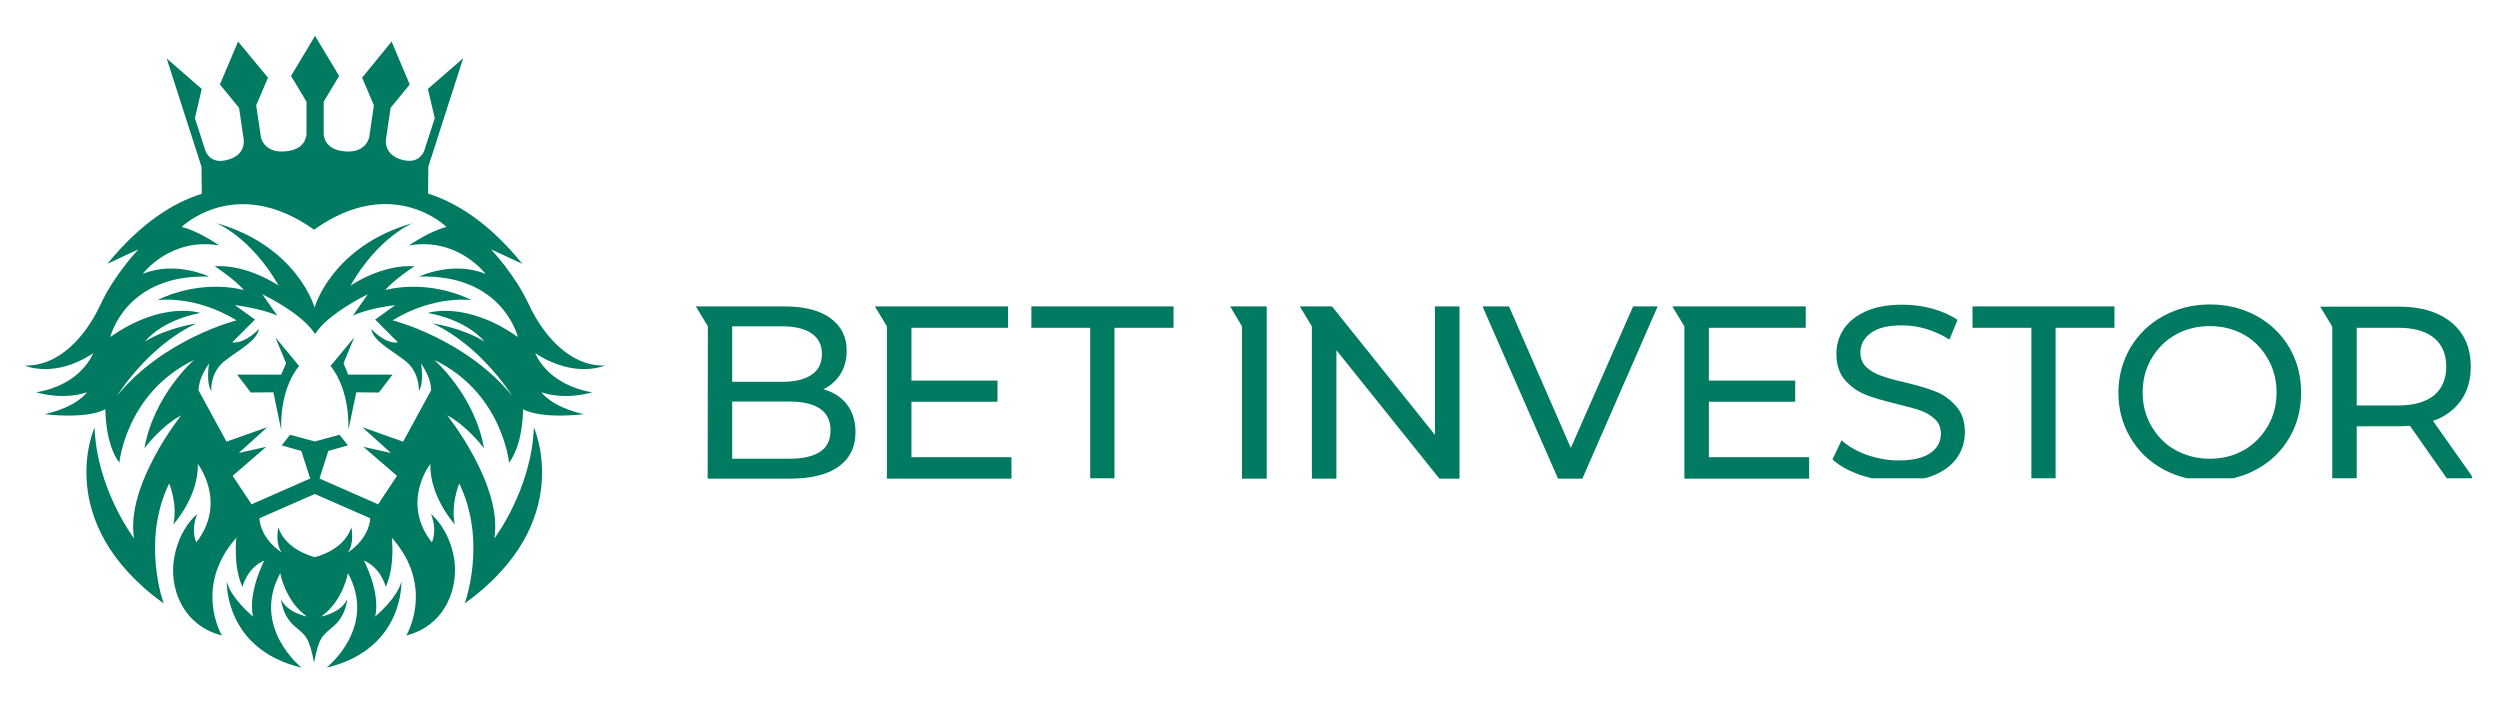 <?xml version="1.0" encoding="UTF-8"?> <svg xmlns="http://www.w3.org/2000/svg" xmlns:xlink="http://www.w3.org/1999/xlink" width="225" zoomAndPan="magnify" viewBox="0 0 168.75 48" height="64" preserveAspectRatio="xMidYMid meet" version="1.0"><defs><clipPath id="5fcb94a7ba"><path d="M 46 20.516 L 58 20.516 L 58 32.285 L 46 32.285 Z M 46 20.516 " clip-rule="nonzero"></path></clipPath><clipPath id="86054b3929"><path d="M 59 20.516 L 69 20.516 L 69 32.285 L 59 32.285 Z M 59 20.516 " clip-rule="nonzero"></path></clipPath><clipPath id="95e75be985"><path d="M 69 20.516 L 80 20.516 L 80 32.285 L 69 32.285 Z M 69 20.516 " clip-rule="nonzero"></path></clipPath><clipPath id="90b63ee3c4"><path d="M 87 20.516 L 99 20.516 L 99 32.285 L 87 32.285 Z M 87 20.516 " clip-rule="nonzero"></path></clipPath><clipPath id="d716bffa50"><path d="M 100 20.516 L 112 20.516 L 112 32.285 L 100 32.285 Z M 100 20.516 " clip-rule="nonzero"></path></clipPath><clipPath id="4b1711fa83"><path d="M 112 20.516 L 123 20.516 L 123 32.285 L 112 32.285 Z M 112 20.516 " clip-rule="nonzero"></path></clipPath><clipPath id="2e7a5d34c9"><path d="M 123 20.516 L 133 20.516 L 133 32.285 L 123 32.285 Z M 123 20.516 " clip-rule="nonzero"></path></clipPath><clipPath id="9984732b6a"><path d="M 133 20.516 L 143 20.516 L 143 32.285 L 133 32.285 Z M 133 20.516 " clip-rule="nonzero"></path></clipPath><clipPath id="8687a65285"><path d="M 142 20.516 L 156 20.516 L 156 32.285 L 142 32.285 Z M 142 20.516 " clip-rule="nonzero"></path></clipPath><clipPath id="49d4dbe546"><path d="M 156 20.516 L 166.852 20.516 L 166.852 32.285 L 156 32.285 Z M 156 20.516 " clip-rule="nonzero"></path></clipPath><clipPath id="cbeacbf3fa"><path d="M 83 20.516 L 86 20.516 L 86 32.285 L 83 32.285 Z M 83 20.516 " clip-rule="nonzero"></path></clipPath><clipPath id="ba0319d620"><path d="M 1.598 2 L 41 2 L 41 46 L 1.598 46 Z M 1.598 2 " clip-rule="nonzero"></path></clipPath></defs><g clip-path="url(#5fcb94a7ba)"><path fill="#007a60" d="M 47.766 32.309 L 53.297 32.309 C 54.734 32.309 55.844 32.043 56.605 31.496 C 57.367 30.945 57.746 30.184 57.746 29.172 C 57.746 28.426 57.551 27.797 57.168 27.301 C 56.789 26.801 56.258 26.469 55.578 26.27 C 56.059 26.039 56.441 25.707 56.723 25.262 C 57.004 24.812 57.152 24.297 57.152 23.684 C 57.152 22.738 56.789 22.012 56.059 21.48 C 55.332 20.949 54.305 20.684 52.98 20.684 L 46.973 20.684 L 47.781 22.027 Z M 49.422 22.027 L 52.816 22.027 C 53.66 22.027 54.32 22.191 54.785 22.508 C 55.25 22.824 55.48 23.285 55.48 23.898 C 55.48 24.516 55.25 24.977 54.785 25.293 C 54.32 25.609 53.676 25.773 52.816 25.773 L 49.422 25.773 Z M 49.422 27.102 L 53.23 27.102 C 55.117 27.102 56.059 27.746 56.059 29.039 C 56.059 29.703 55.828 30.184 55.348 30.5 C 54.867 30.816 54.172 30.965 53.23 30.965 L 49.422 30.965 Z M 49.422 27.102 " fill-opacity="1" fill-rule="nonzero"></path></g><g clip-path="url(#86054b3929)"><path fill="#007a60" d="M 59.867 32.309 L 68.273 32.309 L 68.273 30.863 L 61.523 30.863 L 61.523 27.117 L 67.332 27.117 L 67.332 25.691 L 61.523 25.691 L 61.523 22.125 L 68.043 22.125 L 68.043 20.684 L 59.055 20.684 L 59.867 22.027 Z M 59.867 32.309 " fill-opacity="1" fill-rule="nonzero"></path></g><g clip-path="url(#95e75be985)"><path fill="#007a60" d="M 69.617 22.125 L 73.59 22.125 L 73.59 32.309 L 75.227 32.309 L 75.227 22.125 L 79.215 22.125 L 79.215 20.684 L 69.617 20.684 Z M 69.617 22.125 " fill-opacity="1" fill-rule="nonzero"></path></g><g clip-path="url(#90b63ee3c4)"><path fill="#007a60" d="M 98.516 32.309 L 98.516 20.684 L 96.859 20.684 L 96.859 29.355 L 89.91 20.684 L 87.738 20.684 L 88.551 22.027 L 88.551 32.309 L 90.207 32.309 L 90.207 23.637 L 97.16 32.309 Z M 98.516 32.309 " fill-opacity="1" fill-rule="nonzero"></path></g><g clip-path="url(#d716bffa50)"><path fill="#007a60" d="M 106.809 32.309 L 111.891 20.684 L 110.234 20.684 L 106.031 30.234 L 101.859 20.684 L 100.07 20.684 L 105.168 32.309 Z M 106.809 32.309 " fill-opacity="1" fill-rule="nonzero"></path></g><g clip-path="url(#4b1711fa83)"><path fill="#007a60" d="M 115.348 27.117 L 121.176 27.117 L 121.176 25.691 L 115.348 25.691 L 115.348 22.125 L 121.887 22.125 L 121.887 20.684 L 112.883 20.684 L 113.695 22.027 L 113.695 32.309 L 122.117 32.309 L 122.117 30.863 L 115.348 30.863 Z M 115.348 27.117 " fill-opacity="1" fill-rule="nonzero"></path></g><g clip-path="url(#2e7a5d34c9)"><path fill="#007a60" d="M 130.676 26.438 C 130.148 26.223 129.453 26.023 128.574 25.809 C 127.895 25.656 127.367 25.508 126.969 25.359 C 126.57 25.227 126.242 25.027 125.977 24.777 C 125.711 24.531 125.578 24.199 125.578 23.801 C 125.578 23.254 125.809 22.824 126.289 22.473 C 126.754 22.125 127.465 21.961 128.41 21.961 C 128.938 21.961 129.484 22.043 130.031 22.207 C 130.578 22.375 131.105 22.605 131.586 22.922 L 132.133 21.594 C 131.652 21.266 131.09 21.016 130.43 20.832 C 129.766 20.648 129.086 20.566 128.41 20.566 C 127.434 20.566 126.605 20.715 125.941 21.016 C 125.281 21.312 124.785 21.711 124.453 22.207 C 124.121 22.707 123.957 23.27 123.957 23.883 C 123.957 24.629 124.156 25.211 124.535 25.656 C 124.918 26.09 125.379 26.422 125.91 26.637 C 126.438 26.852 127.152 27.051 128.027 27.266 C 128.723 27.434 129.27 27.582 129.648 27.715 C 130.031 27.848 130.344 28.047 130.609 28.293 C 130.875 28.543 131.008 28.875 131.008 29.273 C 131.008 29.82 130.777 30.25 130.297 30.582 C 129.816 30.914 129.105 31.078 128.145 31.078 C 127.414 31.078 126.703 30.945 126.008 30.699 C 125.312 30.449 124.75 30.117 124.305 29.719 L 123.691 31.012 C 124.156 31.445 124.801 31.793 125.613 32.074 C 126.422 32.34 127.266 32.488 128.145 32.488 C 129.121 32.488 129.949 32.34 130.625 32.043 C 131.305 31.742 131.801 31.344 132.133 30.848 C 132.465 30.352 132.629 29.785 132.629 29.172 C 132.629 28.445 132.43 27.863 132.051 27.434 C 131.668 27 131.207 26.637 130.676 26.438 Z M 130.676 26.438 " fill-opacity="1" fill-rule="nonzero"></path></g><g clip-path="url(#9984732b6a)"><path fill="#007a60" d="M 133.145 22.125 L 137.117 22.125 L 137.117 32.309 L 138.754 32.309 L 138.754 22.125 L 142.727 22.125 L 142.727 20.684 L 133.145 20.684 Z M 133.145 22.125 " fill-opacity="1" fill-rule="nonzero"></path></g><g clip-path="url(#8687a65285)"><path fill="#007a60" d="M 152.328 21.332 C 151.383 20.816 150.34 20.551 149.184 20.551 C 148.008 20.551 146.965 20.816 146.02 21.332 C 145.078 21.844 144.348 22.559 143.801 23.469 C 143.273 24.383 142.992 25.391 142.992 26.504 C 142.992 27.613 143.258 28.625 143.801 29.539 C 144.332 30.449 145.078 31.164 146.02 31.676 C 146.965 32.191 148.008 32.457 149.184 32.457 C 150.34 32.457 151.383 32.191 152.328 31.676 C 153.27 31.164 154 30.449 154.527 29.555 C 155.059 28.66 155.324 27.633 155.324 26.504 C 155.324 25.375 155.059 24.363 154.527 23.453 C 154 22.559 153.254 21.844 152.328 21.332 Z M 153.07 28.773 C 152.676 29.453 152.145 29.984 151.465 30.383 C 150.789 30.766 150.027 30.965 149.164 30.965 C 148.32 30.965 147.543 30.766 146.848 30.383 C 146.152 30.004 145.625 29.453 145.227 28.773 C 144.828 28.094 144.629 27.332 144.629 26.488 C 144.629 25.641 144.828 24.879 145.227 24.199 C 145.625 23.52 146.152 22.988 146.848 22.59 C 147.543 22.207 148.305 22.012 149.164 22.012 C 150.008 22.012 150.789 22.207 151.465 22.59 C 152.145 22.973 152.676 23.52 153.07 24.199 C 153.469 24.879 153.668 25.641 153.668 26.488 C 153.668 27.332 153.469 28.094 153.07 28.773 Z M 153.07 28.773 " fill-opacity="1" fill-rule="nonzero"></path></g><g clip-path="url(#49d4dbe546)"><path fill="#007a60" d="M 164.227 28.41 C 165.039 28.129 165.668 27.664 166.113 27.035 C 166.562 26.402 166.777 25.641 166.777 24.746 C 166.777 23.484 166.348 22.492 165.484 21.777 C 164.625 21.066 163.449 20.699 161.945 20.699 L 156.613 20.699 L 157.426 22.043 L 157.426 32.309 L 159.078 32.309 L 159.078 28.773 L 161.945 28.773 C 162.125 28.773 162.355 28.758 162.672 28.742 L 165.172 32.309 L 166.977 32.309 Z M 161.895 27.367 L 159.078 27.367 L 159.078 22.125 L 161.895 22.125 C 162.938 22.125 163.746 22.359 164.293 22.805 C 164.84 23.254 165.121 23.898 165.121 24.746 C 165.121 25.59 164.84 26.238 164.293 26.688 C 163.746 27.133 162.938 27.367 161.895 27.367 Z M 161.895 27.367 " fill-opacity="1" fill-rule="nonzero"></path></g><g clip-path="url(#cbeacbf3fa)"><path fill="#007a60" d="M 83.832 32.309 L 85.504 32.309 L 85.504 20.684 L 83.039 20.684 L 83.832 22.027 Z M 83.832 32.309 " fill-opacity="1" fill-rule="nonzero"></path></g><path fill="#007a60" d="M 19.312 24.523 L 18.98 25.285 L 16.004 25.285 L 16.93 26.496 L 18.453 26.48 L 18.98 29.016 C 18.898 26.066 20.191 24.707 20.191 24.707 L 18.586 22.766 Z M 19.312 24.523 " fill-opacity="1" fill-rule="nonzero"></path><g clip-path="url(#ba0319d620)"><path fill="#007a60" d="M 40.836 24.672 C 38.469 24.754 36.648 22.602 35.703 20.562 C 34.758 18.52 33.137 16.828 33.137 16.828 L 35.258 17.809 C 33.055 15.09 30.867 13.695 28.898 13.066 L 28.898 12.719 L 28.914 11.242 L 31.266 3.93 L 28.883 6.004 L 29.348 7.977 L 28.633 10.18 C 28.5 10.496 28.137 11.043 27.16 10.793 C 25.871 10.445 26.051 9.434 26.051 9.402 L 26.367 7.281 L 27.656 5.703 L 26.434 2.805 L 24.445 5.242 L 25.238 7.113 L 24.926 9.234 C 24.926 9.234 24.762 10.363 23.238 10.215 C 22.012 10.098 21.863 9.32 21.848 9.02 L 21.848 6.863 L 22.891 5.125 L 21.266 2.422 L 19.645 5.125 L 20.688 6.863 L 20.688 9.02 C 20.672 9.336 20.523 10.098 19.297 10.215 C 17.773 10.363 17.609 9.234 17.609 9.234 L 17.293 7.113 L 18.09 5.242 L 16.07 2.805 L 14.844 5.703 L 16.137 7.281 L 16.449 9.402 C 16.449 9.434 16.633 10.465 15.34 10.793 C 14.363 11.059 14 10.496 13.867 10.18 L 13.156 7.977 L 13.617 6.004 L 11.25 3.945 L 13.602 11.258 L 13.617 12.734 L 13.617 13.082 C 11.648 13.695 9.465 15.09 7.246 17.809 L 9.348 16.828 C 9.348 16.828 7.727 18.52 6.781 20.562 C 5.836 22.602 4.031 24.754 1.648 24.672 C 1.648 24.672 3.684 25.586 6.285 23.844 C 6.285 23.844 5.523 25.965 2.445 26.48 C 2.445 26.48 4.184 27.043 5.871 26.48 C 5.871 26.48 5.227 27.457 3.008 27.957 C 3.008 27.957 5.805 28.32 7.113 27.625 C 7.113 27.625 7.078 29.91 8.055 31.238 C 8.055 31.238 8.504 26.512 13.105 24.293 C 13.105 24.293 10.391 26.629 9.746 30.262 C 9.746 30.262 10.871 28.75 12.227 28.039 C 12.227 28.039 8.453 32.766 9.051 36.344 C 9.051 36.344 6.531 33.027 6.383 28.852 C 6.383 28.852 3.469 35.25 11.051 40.738 C 11.051 40.738 9.512 36.562 11.418 32.633 C 11.418 32.633 12.012 34.039 11.699 35.398 C 11.699 35.398 13.402 33.543 13.355 31.32 C 13.355 31.32 15.355 33.891 13.254 36.609 C 13.254 36.609 12.855 35.863 13.305 34.703 C 13.305 34.703 12.129 35.617 11.766 37.605 C 11.383 39.613 12.293 42.215 14.977 42.895 C 14.977 42.895 13.023 39.613 15.953 36.297 C 15.953 36.297 15.723 38.25 16.367 39.613 C 16.367 39.613 16.664 38.336 17.84 37.836 C 17.84 37.836 16.715 39.992 17.078 41.617 C 17.078 41.617 15.57 40.375 15.309 39.246 C 15.309 39.246 15.125 43.824 20.355 45.066 C 20.355 45.066 16.93 42.348 18.918 38.684 C 18.918 38.684 19.23 40.555 20.719 41.617 C 20.719 41.617 19.363 41.352 18.965 40.441 C 18.965 40.441 19.047 41.52 19.844 42.23 C 20.656 42.926 20.852 42.961 21.199 44.719 C 21.547 42.961 21.746 42.926 22.559 42.23 C 23.371 41.52 23.438 40.441 23.438 40.441 C 23.039 41.367 21.68 41.617 21.68 41.617 C 23.172 40.555 23.484 38.684 23.484 38.684 C 25.488 42.348 22.047 45.066 22.047 45.066 C 27.293 43.824 27.094 39.246 27.094 39.246 C 26.828 40.375 25.324 41.617 25.324 41.617 C 25.703 39.992 24.562 37.836 24.562 37.836 C 25.738 38.336 26.035 39.613 26.035 39.613 C 26.68 38.25 26.449 36.297 26.449 36.297 C 29.395 39.613 27.426 42.895 27.426 42.895 C 30.105 42.215 31 39.613 30.637 37.605 C 30.258 35.598 29.098 34.703 29.098 34.703 C 29.543 35.879 29.148 36.609 29.148 36.609 C 27.027 33.891 29.047 31.32 29.047 31.32 C 29 33.543 30.703 35.398 30.703 35.398 C 30.406 34.039 31 32.633 31 32.633 C 32.906 36.562 31.367 40.738 31.367 40.738 C 38.965 35.25 36.035 28.852 36.035 28.852 C 35.887 33.027 33.367 36.344 33.367 36.344 C 33.965 32.766 30.191 28.039 30.191 28.039 C 31.547 28.75 32.672 30.262 32.672 30.262 C 32.027 26.629 29.312 24.293 29.312 24.293 C 33.914 26.512 34.363 31.238 34.363 31.238 C 35.34 29.91 35.305 27.625 35.305 27.625 C 36.629 28.32 39.41 27.957 39.41 27.957 C 37.191 27.457 36.547 26.48 36.547 26.48 C 38.234 27.043 39.973 26.48 39.973 26.48 C 36.879 25.949 36.133 23.844 36.133 23.844 C 38.797 25.586 40.836 24.672 40.836 24.672 Z M 23.484 37.289 C 23.934 36.691 23.719 35.598 23.719 35.598 C 23.188 37.191 21.25 37.605 21.25 37.605 C 21.25 37.605 19.312 37.176 18.785 35.598 C 18.785 35.598 18.551 36.691 19.016 37.289 C 19.016 37.289 17.625 36.461 17.508 34.984 L 21.25 33.344 L 24.992 34.984 C 24.875 36.461 23.484 37.289 23.484 37.289 Z M 29.098 26.348 L 27.211 29.812 L 24.461 28.836 L 26.383 30.574 L 24.527 30.16 L 26.797 32.117 L 25.523 34.039 L 21.566 32.301 L 22.16 30.441 L 23.484 30.062 L 22.922 29.348 L 21.25 29.797 L 19.578 29.348 L 19.016 30.062 L 20.34 30.441 L 20.938 32.301 L 16.98 34.039 L 15.703 32.117 L 17.973 30.16 L 16.117 30.574 L 18.039 28.836 L 15.289 29.812 L 13.402 26.348 C 13.402 26.348 13.371 25.551 14.113 24.539 C 14.113 24.539 13.883 25.816 14.266 26.398 C 14.266 26.398 14.148 25.152 15.176 24.359 C 16.184 23.562 17.328 23.031 17.477 22.203 C 17.477 22.203 16.566 23.215 15.672 23.113 L 17.211 21.57 L 15.852 20.594 C 15.852 20.594 17.707 20.824 18.719 21.309 L 17.707 19.863 C 17.707 19.863 20.406 21.141 21.266 22.551 C 22.129 21.156 24.828 19.863 24.828 19.863 L 23.816 21.309 C 24.828 20.809 26.68 20.594 26.68 20.594 L 25.324 21.57 L 26.863 23.113 C 25.953 23.23 25.059 22.203 25.059 22.203 C 25.207 23.031 26.332 23.562 27.359 24.359 C 28.367 25.152 28.27 26.398 28.27 26.398 C 28.652 25.832 28.418 24.539 28.418 24.539 C 29.148 25.551 29.098 26.348 29.098 26.348 Z M 32.691 23.047 C 31.148 22.102 29.215 21.836 29.215 21.836 C 32.492 23.348 34.562 26.711 34.562 26.711 C 31.434 22.867 26.5 21.621 26.5 21.621 C 29.363 19.879 31.844 20.262 31.844 20.262 C 28.75 18.754 26 19.582 26 19.582 C 26.598 18.871 27.973 17.973 27.973 17.973 C 25.754 17.824 23.652 19.285 23.652 19.285 C 25.555 15.969 27.871 15.055 27.871 15.055 C 22.395 16.613 21.234 20.742 21.234 20.758 C 21.234 20.758 20.074 16.613 14.594 15.055 C 14.594 15.055 16.914 15.969 18.816 19.285 C 18.816 19.285 16.699 17.824 14.496 17.973 C 14.496 17.973 15.871 18.871 16.465 19.582 C 16.465 19.582 13.719 18.754 10.621 20.262 C 10.621 20.262 13.105 19.879 15.969 21.621 C 15.969 21.621 11.035 22.867 7.906 26.711 C 7.906 26.711 9.977 23.348 13.254 21.836 C 13.254 21.836 11.332 22.102 9.793 23.047 C 9.793 23.047 10.836 21.637 13.52 21.125 C 13.52 21.125 10.984 20.262 7.445 22.75 C 7.445 22.75 8.453 18.488 14.113 18.672 C 14.113 18.672 11.863 17.574 9.629 18.488 C 9.629 18.488 11.484 16 14.793 16.566 C 14.793 16.566 13.402 15.586 12.262 15.32 C 12.262 15.32 15.902 11.738 21.199 15.504 C 26.5 11.723 30.141 15.32 30.141 15.32 C 29.016 15.586 27.609 16.566 27.609 16.566 C 30.918 16 32.773 18.488 32.773 18.488 C 30.539 17.574 28.285 18.672 28.285 18.672 C 33.949 18.488 34.957 22.75 34.957 22.75 C 31.414 20.262 28.883 21.125 28.883 21.125 C 31.648 21.637 32.691 23.047 32.691 23.047 Z M 32.691 23.047 " fill-opacity="1" fill-rule="nonzero"></path></g><path fill="#007a60" d="M 23.188 24.523 L 23.914 22.766 L 22.309 24.707 C 22.309 24.707 23.586 26.066 23.52 29.016 L 24.047 26.48 L 25.57 26.496 L 26.5 25.285 L 23.5 25.285 Z M 23.188 24.523 " fill-opacity="1" fill-rule="nonzero"></path></svg> 